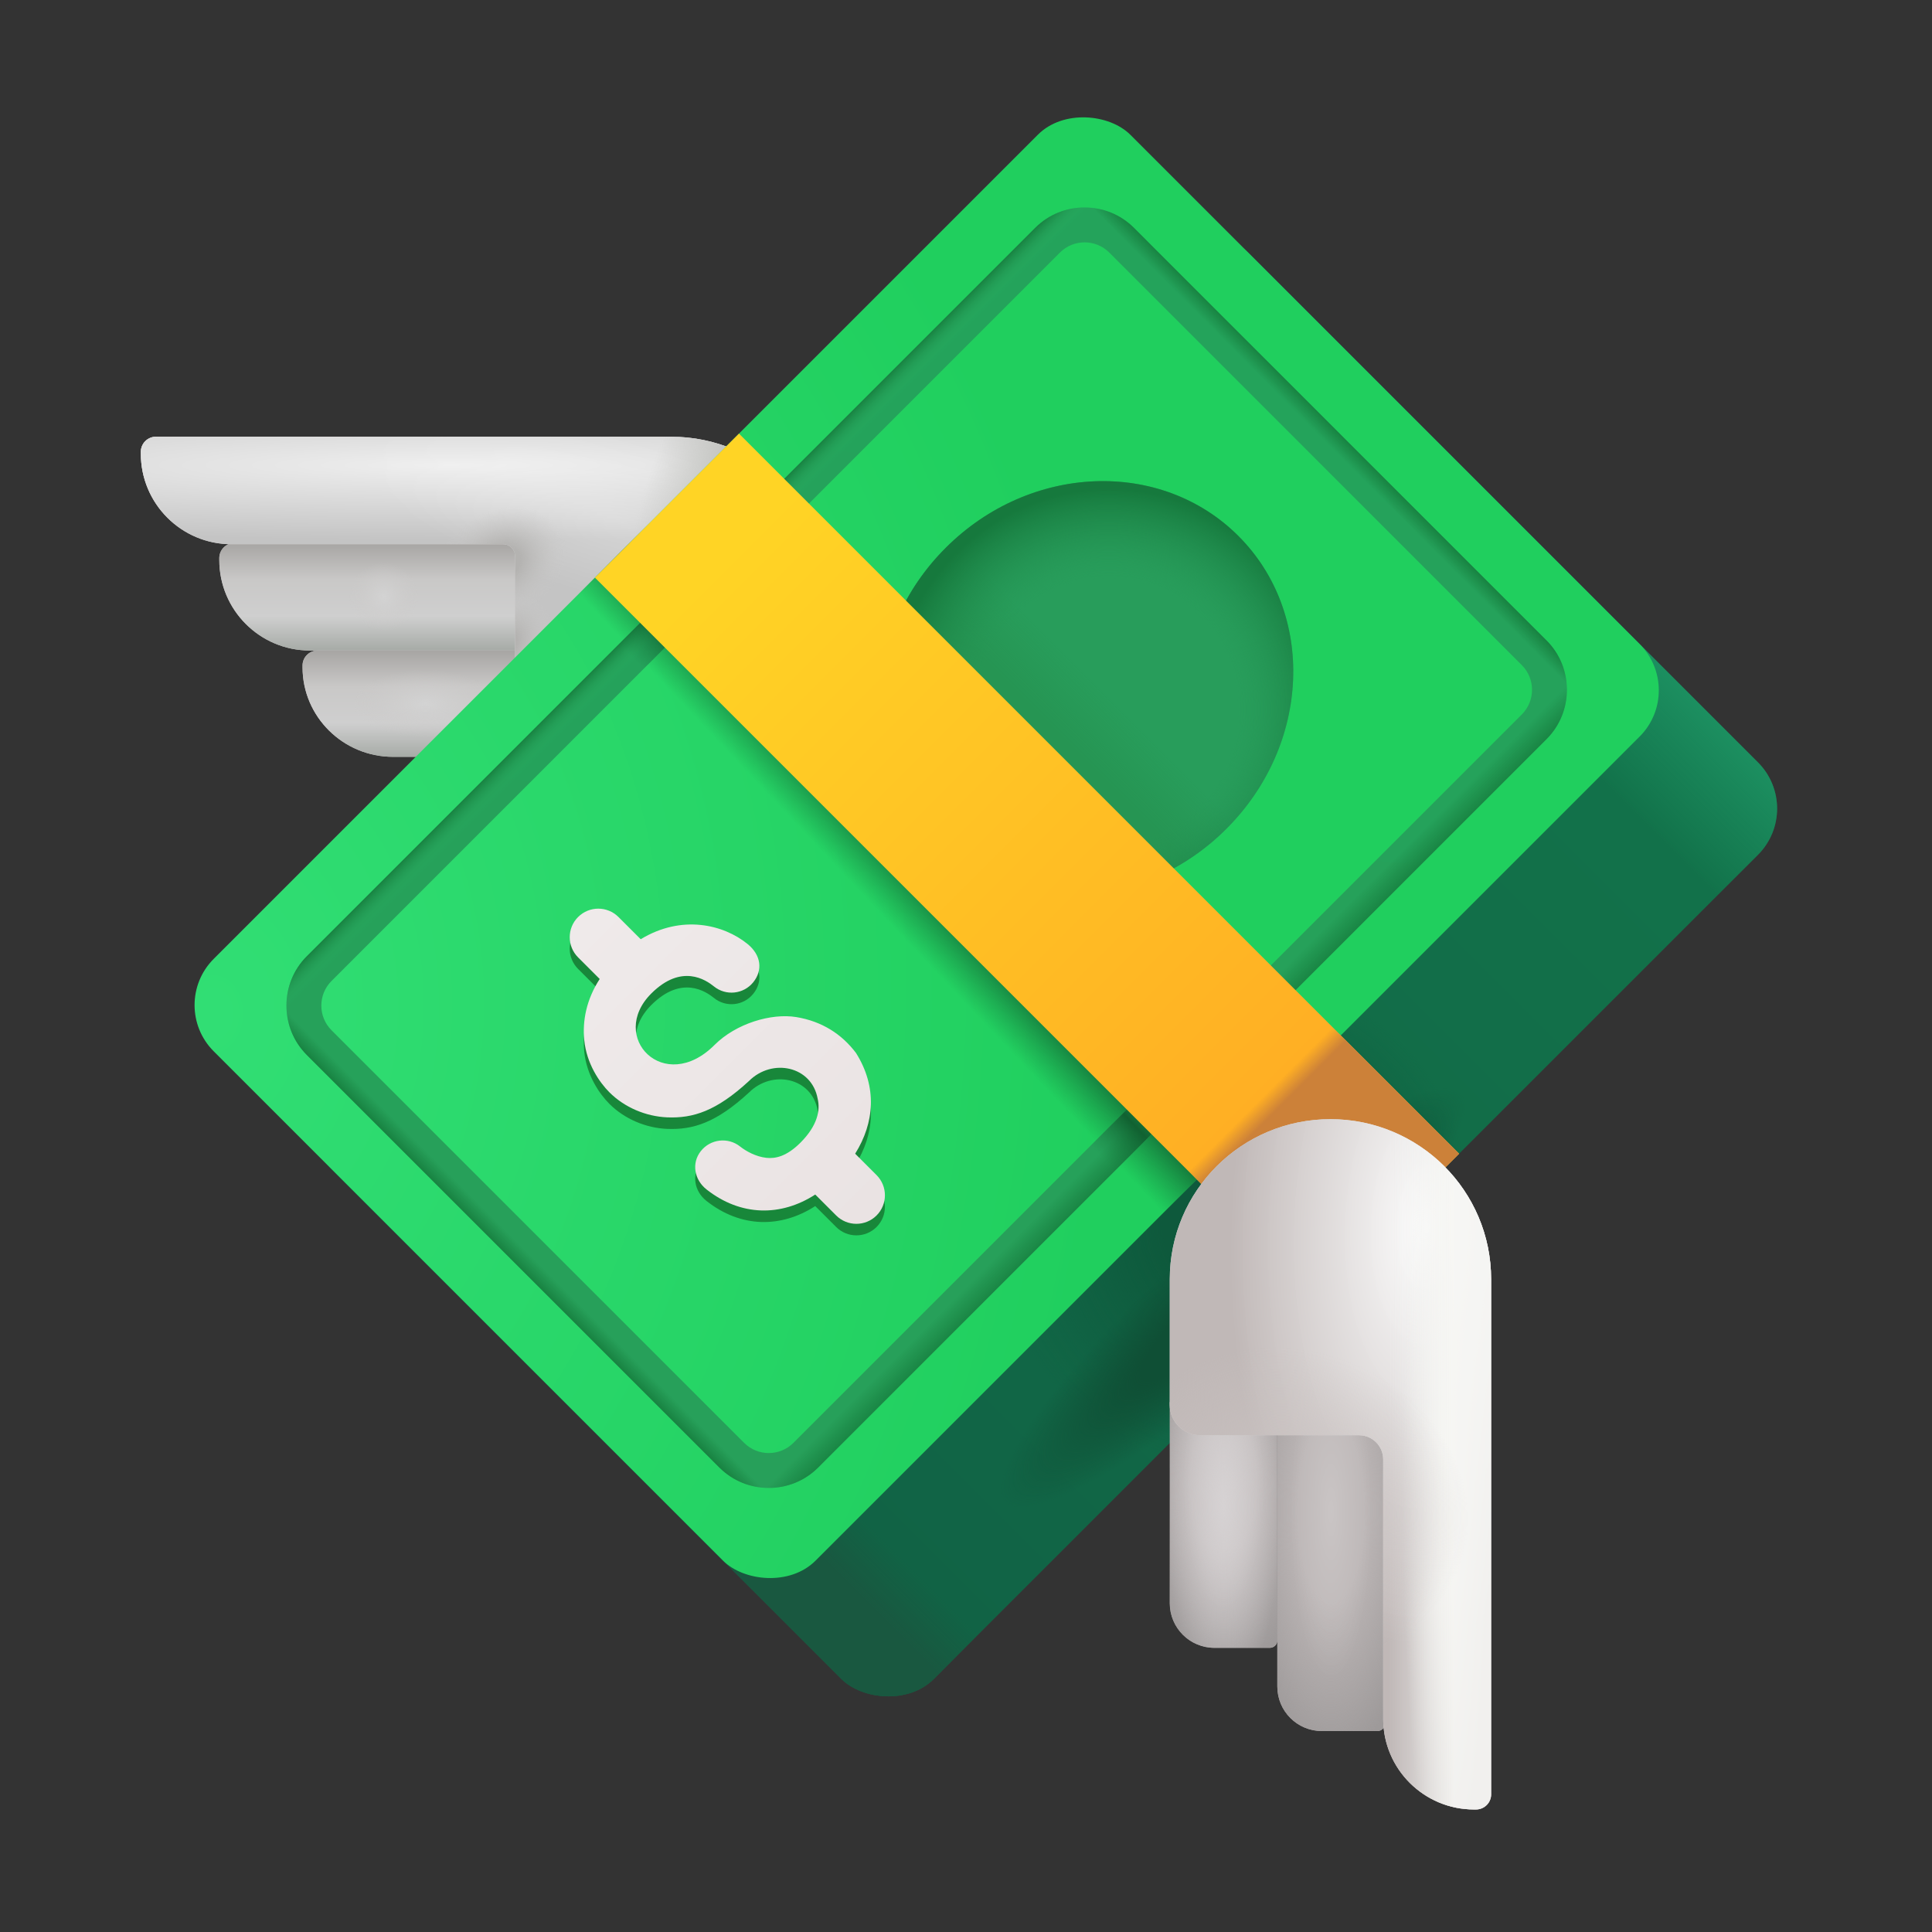 <svg viewBox="0 0 65 65" fill="none" xmlns="http://www.w3.org/2000/svg">
<rect x="0" y="0" width="65" height="65" fill="#333333" stroke="none"/>
<path d="M18.447 21.886V18.269L7.886 18.269C7.605 18.269 7.378 18.497 7.378 18.777L7.378 18.84C7.378 20.522 8.742 21.886 10.425 21.886H18.447Z" fill="#CBC8C7"/>
<path d="M18.447 21.886V18.269L7.886 18.269C7.605 18.269 7.378 18.497 7.378 18.777L7.378 18.84C7.378 20.522 8.742 21.886 10.425 21.886H18.447Z" fill="url(#paint0_linear_2416_2729)"/>
<path d="M18.447 21.886V18.269L7.886 18.269C7.605 18.269 7.378 18.497 7.378 18.777L7.378 18.84C7.378 20.522 8.742 21.886 10.425 21.886H18.447Z" fill="url(#paint1_radial_2416_2729)"/>
<path d="M18.446 25.463V21.887L10.687 21.887C10.406 21.887 10.179 22.111 10.179 22.389L10.179 22.45C10.179 24.114 11.543 25.463 13.226 25.463H18.446Z" fill="#CBC8C7"/>
<path d="M18.446 25.463V21.887L10.687 21.887C10.406 21.887 10.179 22.111 10.179 22.389L10.179 22.45C10.179 24.114 11.543 25.463 13.226 25.463H18.446Z" fill="url(#paint2_linear_2416_2729)"/>
<path d="M18.446 25.463V21.887L10.687 21.887C10.406 21.887 10.179 22.111 10.179 22.389L10.179 22.45C10.179 24.114 11.543 25.463 13.226 25.463H18.446Z" fill="url(#paint3_radial_2416_2729)"/>
<path d="M5.247 14.693C4.967 14.693 4.739 14.921 4.739 15.201V15.263C4.739 16.946 6.103 18.31 7.786 18.31H16.931C17.152 18.31 17.331 18.489 17.331 18.71V24.447C17.331 25.008 17.786 25.463 18.347 25.463H22.58C25.554 25.463 27.965 23.052 27.965 20.078C27.965 17.104 25.554 14.693 22.58 14.693L5.247 14.693Z" fill="#D6D2D1"/>
<path d="M5.247 14.693C4.967 14.693 4.739 14.921 4.739 15.201V15.263C4.739 16.946 6.103 18.31 7.786 18.31H16.931C17.152 18.31 17.331 18.489 17.331 18.71V24.447C17.331 25.008 17.786 25.463 18.347 25.463H22.58C25.554 25.463 27.965 23.052 27.965 20.078C27.965 17.104 25.554 14.693 22.58 14.693L5.247 14.693Z" fill="url(#paint4_radial_2416_2729)"/>
<path d="M5.247 14.693C4.967 14.693 4.739 14.921 4.739 15.201V15.263C4.739 16.946 6.103 18.31 7.786 18.31H16.931C17.152 18.31 17.331 18.489 17.331 18.71V24.447C17.331 25.008 17.786 25.463 18.347 25.463H22.58C25.554 25.463 27.965 23.052 27.965 20.078C27.965 17.104 25.554 14.693 22.58 14.693L5.247 14.693Z" fill="url(#paint5_radial_2416_2729)"/>
<path d="M5.247 14.693C4.967 14.693 4.739 14.921 4.739 15.201V15.263C4.739 16.946 6.103 18.31 7.786 18.31H16.931C17.152 18.31 17.331 18.489 17.331 18.71V24.447C17.331 25.008 17.786 25.463 18.347 25.463H22.58C25.554 25.463 27.965 23.052 27.965 20.078C27.965 17.104 25.554 14.693 22.58 14.693L5.247 14.693Z" fill="url(#paint6_radial_2416_2729)" fill-opacity="0.3"/>
<path d="M5.247 14.693C4.967 14.693 4.739 14.921 4.739 15.201V15.263C4.739 16.946 6.103 18.31 7.786 18.31H16.931C17.152 18.31 17.331 18.489 17.331 18.71V24.447C17.331 25.008 17.786 25.463 18.347 25.463H22.58C25.554 25.463 27.965 23.052 27.965 20.078C27.965 17.104 25.554 14.693 22.58 14.693L5.247 14.693Z" fill="url(#paint7_radial_2416_2729)"/>
<path d="M5.247 14.693C4.967 14.693 4.739 14.921 4.739 15.201V15.263C4.739 16.946 6.103 18.31 7.786 18.31H16.931C17.152 18.31 17.331 18.489 17.331 18.71V24.447C17.331 25.008 17.786 25.463 18.347 25.463H22.58C25.554 25.463 27.965 23.052 27.965 20.078C27.965 17.104 25.554 14.693 22.58 14.693L5.247 14.693Z" fill="url(#paint8_radial_2416_2729)"/>
<path d="M5.247 14.693C4.967 14.693 4.739 14.921 4.739 15.201V15.263C4.739 16.946 6.103 18.31 7.786 18.31H16.931C17.152 18.31 17.331 18.489 17.331 18.71V24.447C17.331 25.008 17.786 25.463 18.347 25.463H22.58C25.554 25.463 27.965 23.052 27.965 20.078C27.965 17.104 25.554 14.693 22.58 14.693L5.247 14.693Z" fill="url(#paint9_radial_2416_2729)"/>
<rect x="9.615" y="37.795" width="43.611" height="28.634" rx="2.2" transform="rotate(-45 9.615 37.795)" fill="url(#paint10_linear_2416_2729)"/>
<rect x="9.615" y="37.795" width="43.611" height="28.634" rx="2.2" transform="rotate(-45 9.615 37.795)" fill="url(#paint11_linear_2416_2729)"/>
<rect x="9.615" y="37.795" width="43.611" height="28.634" rx="2.2" transform="rotate(-45 9.615 37.795)" fill="url(#paint12_linear_2416_2729)"/>
<rect x="9.615" y="37.795" width="43.611" height="28.634" rx="2.2" transform="rotate(-45 9.615 37.795)" fill="url(#paint13_radial_2416_2729)"/>
<rect x="9.615" y="37.795" width="43.611" height="28.634" rx="2.2" transform="rotate(-45 9.615 37.795)" fill="url(#paint14_radial_2416_2729)"/>
<rect x="5.635" y="33.815" width="43.611" height="28.634" rx="2.2" transform="rotate(-45 5.635 33.815)" fill="url(#paint15_radial_2416_2729)"/>
<rect x="5.635" y="33.815" width="43.611" height="28.634" rx="2.2" transform="rotate(-45 5.635 33.815)" fill="url(#paint16_linear_2416_2729)"/>
<path fill-rule="evenodd" clip-rule="evenodd" d="M35.659 8.498L11.155 33.002C10.696 33.461 10.696 34.204 11.155 34.663L25.034 48.542C25.492 49.001 26.236 49.001 26.695 48.542L51.199 24.038C51.658 23.579 51.658 22.835 51.199 22.377L37.321 8.498C36.862 8.039 36.118 8.039 35.659 8.498ZM10.324 32.171C9.407 33.089 9.407 34.576 10.324 35.494L24.203 49.373C25.121 50.29 26.608 50.29 27.526 49.373L52.03 24.868C52.947 23.951 52.947 22.463 52.03 21.546L38.151 7.667C37.234 6.75 35.746 6.75 34.828 7.667L10.324 32.171Z" fill="url(#paint17_linear_2416_2729)"/>
<path fill-rule="evenodd" clip-rule="evenodd" d="M35.659 8.498L11.155 33.002C10.696 33.461 10.696 34.204 11.155 34.663L25.034 48.542C25.492 49.001 26.236 49.001 26.695 48.542L51.199 24.038C51.658 23.579 51.658 22.835 51.199 22.377L37.321 8.498C36.862 8.039 36.118 8.039 35.659 8.498ZM10.324 32.171C9.407 33.089 9.407 34.576 10.324 35.494L24.203 49.373C25.121 50.29 26.608 50.29 27.526 49.373L52.03 24.868C52.947 23.951 52.947 22.463 52.03 21.546L38.151 7.667C37.234 6.75 35.746 6.75 34.828 7.667L10.324 32.171Z" fill="url(#paint18_linear_2416_2729)"/>
<path fill-rule="evenodd" clip-rule="evenodd" d="M35.659 8.498L11.155 33.002C10.696 33.461 10.696 34.204 11.155 34.663L25.034 48.542C25.492 49.001 26.236 49.001 26.695 48.542L51.199 24.038C51.658 23.579 51.658 22.835 51.199 22.377L37.321 8.498C36.862 8.039 36.118 8.039 35.659 8.498ZM10.324 32.171C9.407 33.089 9.407 34.576 10.324 35.494L24.203 49.373C25.121 50.29 26.608 50.29 27.526 49.373L52.03 24.868C52.947 23.951 52.947 22.463 52.03 21.546L38.151 7.667C37.234 6.75 35.746 6.75 34.828 7.667L10.324 32.171Z" fill="url(#paint19_linear_2416_2729)"/>
<path fill-rule="evenodd" clip-rule="evenodd" d="M35.659 8.498L11.155 33.002C10.696 33.461 10.696 34.204 11.155 34.663L25.034 48.542C25.492 49.001 26.236 49.001 26.695 48.542L51.199 24.038C51.658 23.579 51.658 22.835 51.199 22.377L37.321 8.498C36.862 8.039 36.118 8.039 35.659 8.498ZM10.324 32.171C9.407 33.089 9.407 34.576 10.324 35.494L24.203 49.373C25.121 50.29 26.608 50.29 27.526 49.373L52.03 24.868C52.947 23.951 52.947 22.463 52.03 21.546L38.151 7.667C37.234 6.75 35.746 6.75 34.828 7.667L10.324 32.171Z" fill="url(#paint20_linear_2416_2729)"/>
<path fill-rule="evenodd" clip-rule="evenodd" d="M35.659 8.498L11.155 33.002C10.696 33.461 10.696 34.204 11.155 34.663L25.034 48.542C25.492 49.001 26.236 49.001 26.695 48.542L51.199 24.038C51.658 23.579 51.658 22.835 51.199 22.377L37.321 8.498C36.862 8.039 36.118 8.039 35.659 8.498ZM10.324 32.171C9.407 33.089 9.407 34.576 10.324 35.494L24.203 49.373C25.121 50.29 26.608 50.29 27.526 49.373L52.03 24.868C52.947 23.951 52.947 22.463 52.03 21.546L38.151 7.667C37.234 6.75 35.746 6.75 34.828 7.667L10.324 32.171Z" fill="url(#paint21_linear_2416_2729)"/>
<path fill-rule="evenodd" clip-rule="evenodd" d="M35.659 8.498L11.155 33.002C10.696 33.461 10.696 34.204 11.155 34.663L25.034 48.542C25.492 49.001 26.236 49.001 26.695 48.542L51.199 24.038C51.658 23.579 51.658 22.835 51.199 22.377L37.321 8.498C36.862 8.039 36.118 8.039 35.659 8.498ZM10.324 32.171C9.407 33.089 9.407 34.576 10.324 35.494L24.203 49.373C25.121 50.29 26.608 50.29 27.526 49.373L52.03 24.868C52.947 23.951 52.947 22.463 52.03 21.546L38.151 7.667C37.234 6.75 35.746 6.75 34.828 7.667L10.324 32.171Z" fill="url(#paint22_linear_2416_2729)"/>
<ellipse cx="36.542" cy="23.155" rx="7.244" ry="6.681" transform="rotate(-45 36.542 23.155)" fill="#289D5B"/>
<ellipse cx="36.542" cy="23.155" rx="7.244" ry="6.681" transform="rotate(-45 36.542 23.155)" fill="url(#paint23_linear_2416_2729)"/>
<ellipse cx="36.542" cy="23.155" rx="7.244" ry="6.681" transform="rotate(-45 36.542 23.155)" fill="url(#paint24_radial_2416_2729)"/>
<rect x="20.016" y="19.434" width="6.853" height="34.263" transform="rotate(-45 20.016 19.434)" fill="url(#paint25_linear_2416_2729)"/>
<rect x="20.016" y="19.434" width="6.853" height="34.263" transform="rotate(-45 20.016 19.434)" fill="url(#paint26_linear_2416_2729)"/>
<path d="M19.449 32.598C19.074 32.223 19.074 31.615 19.449 31.24C19.825 30.865 20.433 30.865 20.808 31.24L21.556 31.988C22.936 31.15 24.342 31.491 25.151 32.148C25.612 32.523 25.667 33.035 25.34 33.438C25.012 33.841 24.421 33.902 24.018 33.574C23.754 33.36 22.932 32.793 21.911 33.814C20.449 35.276 22.344 37.241 24.04 35.545C24.766 34.818 25.956 34.47 26.787 34.606C27.651 34.747 28.323 35.181 28.799 35.815C29.519 36.959 29.423 38.161 28.771 39.203L29.491 39.923C29.866 40.298 29.866 40.906 29.491 41.281C29.116 41.656 28.507 41.656 28.132 41.281L27.428 40.577C26.277 41.322 24.924 41.317 23.767 40.403C23.36 40.081 23.257 39.523 23.579 39.115C23.901 38.708 24.492 38.639 24.899 38.961C25.101 39.12 25.43 39.303 25.784 39.342C26.087 39.375 26.466 39.296 26.93 38.833C27.507 38.255 27.602 37.738 27.509 37.353C27.31 36.254 25.979 35.976 25.195 36.76C24.101 37.768 23.319 38.017 22.444 37.98C21.733 37.95 21.014 37.65 20.501 37.137C20.172 36.807 19.734 36.178 19.656 35.377C19.593 34.732 19.727 34.02 20.176 33.325L19.449 32.598Z" fill="#18873A"/>
<path d="M19.449 32.21C19.074 31.835 19.074 31.227 19.449 30.852C19.825 30.477 20.433 30.477 20.808 30.852L21.556 31.599C22.936 30.761 24.342 31.102 25.151 31.76C25.612 32.135 25.667 32.647 25.34 33.05C25.012 33.452 24.421 33.513 24.018 33.186C23.754 32.972 22.932 32.405 21.911 33.426C20.449 34.888 22.344 36.852 24.04 35.156C24.766 34.429 25.956 34.082 26.787 34.218C27.651 34.359 28.323 34.793 28.799 35.426C29.519 36.571 29.423 37.773 28.771 38.815L29.491 39.535C29.866 39.91 29.866 40.518 29.491 40.893C29.116 41.268 28.507 41.268 28.132 40.893L27.428 40.189C26.277 40.934 24.924 40.928 23.767 40.015C23.36 39.693 23.257 39.134 23.579 38.727C23.901 38.32 24.492 38.25 24.899 38.572C25.101 38.732 25.43 38.915 25.784 38.954C26.087 38.987 26.466 38.908 26.93 38.444C27.507 37.867 27.602 37.35 27.509 36.965C27.31 35.866 25.979 35.587 25.195 36.372C24.101 37.38 23.319 37.629 22.444 37.592C21.733 37.561 21.014 37.262 20.501 36.748C20.172 36.419 19.734 35.789 19.656 34.989C19.593 34.344 19.727 33.631 20.176 32.937L19.449 32.21Z" fill="url(#paint27_linear_2416_2729)"/>
<path d="M42.974 47.171H46.591V57.99C46.591 58.128 46.479 58.24 46.341 58.24H44.474C43.645 58.24 42.974 57.569 42.974 56.74V47.171Z" fill="#BCB6B6"/>
<path d="M42.974 47.171H46.591V57.99C46.591 58.128 46.479 58.24 46.341 58.24H44.474C43.645 58.24 42.974 57.569 42.974 56.74V47.171Z" fill="url(#paint28_radial_2416_2729)"/>
<path d="M42.974 47.171H46.591V57.99C46.591 58.128 46.479 58.24 46.341 58.24H44.474C43.645 58.24 42.974 57.569 42.974 56.74V47.171Z" fill="url(#paint29_radial_2416_2729)" fill-opacity="0.2"/>
<path d="M39.356 47.171H42.974V55.189C42.974 55.327 42.862 55.439 42.724 55.439H40.856C40.028 55.439 39.356 54.767 39.356 53.939V47.171Z" fill="#BCB6B6"/>
<path d="M39.356 47.171H42.974V55.189C42.974 55.327 42.862 55.439 42.724 55.439H40.856C40.028 55.439 39.356 54.767 39.356 53.939V47.171Z" fill="url(#paint30_radial_2416_2729)"/>
<path d="M39.356 47.171H42.974V55.189C42.974 55.327 42.862 55.439 42.724 55.439H40.856C40.028 55.439 39.356 54.767 39.356 53.939V47.171Z" fill="url(#paint31_radial_2416_2729)" fill-opacity="0.2"/>
<path d="M39.356 47.171H42.974V55.189C42.974 55.327 42.862 55.439 42.724 55.439H40.856C40.028 55.439 39.356 54.767 39.356 53.939V47.171Z" fill="url(#paint32_radial_2416_2729)"/>
<path d="M44.762 37.653C41.776 37.653 39.356 40.063 39.356 43.037V47.271C39.356 47.831 39.813 48.286 40.376 48.286H45.721C46.171 48.286 46.536 48.65 46.536 49.099V57.831C46.536 59.514 47.906 60.878 49.595 60.878H49.657C49.939 60.878 50.167 60.651 50.167 60.37L50.167 43.037C50.167 40.063 47.747 37.653 44.762 37.653Z" fill="#DBD7D7"/>
<path d="M44.762 37.653C41.776 37.653 39.356 40.063 39.356 43.037V47.271C39.356 47.831 39.813 48.286 40.376 48.286H45.721C46.171 48.286 46.536 48.65 46.536 49.099V57.831C46.536 59.514 47.906 60.878 49.595 60.878H49.657C49.939 60.878 50.167 60.651 50.167 60.37L50.167 43.037C50.167 40.063 47.747 37.653 44.762 37.653Z" fill="url(#paint33_radial_2416_2729)"/>
<path d="M44.762 37.653C41.776 37.653 39.356 40.063 39.356 43.037V47.271C39.356 47.831 39.813 48.286 40.376 48.286H45.721C46.171 48.286 46.536 48.65 46.536 49.099V57.831C46.536 59.514 47.906 60.878 49.595 60.878H49.657C49.939 60.878 50.167 60.651 50.167 60.37L50.167 43.037C50.167 40.063 47.747 37.653 44.762 37.653Z" fill="url(#paint34_radial_2416_2729)"/>
<path d="M44.762 37.653C41.776 37.653 39.356 40.063 39.356 43.037V47.271C39.356 47.831 39.813 48.286 40.376 48.286H45.721C46.171 48.286 46.536 48.65 46.536 49.099V57.831C46.536 59.514 47.906 60.878 49.595 60.878H49.657C49.939 60.878 50.167 60.651 50.167 60.37L50.167 43.037C50.167 40.063 47.747 37.653 44.762 37.653Z" fill="url(#paint35_linear_2416_2729)"/>
<path d="M44.762 37.653C41.776 37.653 39.356 40.063 39.356 43.037V47.271C39.356 47.831 39.813 48.286 40.376 48.286H45.721C46.171 48.286 46.536 48.65 46.536 49.099V57.831C46.536 59.514 47.906 60.878 49.595 60.878H49.657C49.939 60.878 50.167 60.651 50.167 60.37L50.167 43.037C50.167 40.063 47.747 37.653 44.762 37.653Z" fill="url(#paint36_radial_2416_2729)"/>
<defs>
<linearGradient id="paint0_linear_2416_2729" x1="12.912" y1="18.269" x2="12.912" y2="22.123" gradientUnits="userSpaceOnUse">
<stop stop-color="#A7A5A3"/>
<stop offset="0.319" stop-color="#C9C8C7"/>
<stop offset="0.64" stop-color="#CFCFCF"/>
<stop offset="1" stop-color="#9EA39E"/>
</linearGradient>
<radialGradient id="paint1_radial_2416_2729" cx="0" cy="0" r="1" gradientUnits="userSpaceOnUse" gradientTransform="translate(12.912 20.078) rotate(90) scale(1.155)">
<stop stop-color="#D3D3D3"/>
<stop offset="1" stop-color="#CCCAC9" stop-opacity="0"/>
</radialGradient>
<linearGradient id="paint2_linear_2416_2729" x1="14.313" y1="21.887" x2="14.313" y2="25.697" gradientUnits="userSpaceOnUse">
<stop stop-color="#A7A5A3"/>
<stop offset="0.319" stop-color="#C9C8C7"/>
<stop offset="0.64" stop-color="#CFCFCF"/>
<stop offset="1" stop-color="#9EA39E"/>
</linearGradient>
<radialGradient id="paint3_radial_2416_2729" cx="0" cy="0" r="1" gradientUnits="userSpaceOnUse" gradientTransform="translate(14.313 23.675) rotate(90) scale(1.142 2.422)">
<stop stop-color="#D3D3D3"/>
<stop offset="1" stop-color="#CCCAC9" stop-opacity="0"/>
</radialGradient>
<radialGradient id="paint4_radial_2416_2729" cx="0" cy="0" r="1" gradientUnits="userSpaceOnUse" gradientTransform="translate(8.056 15.107) scale(15.828 2.8)">
<stop stop-color="#E3E1E1"/>
<stop offset="1" stop-color="#E3E1E1" stop-opacity="0"/>
</radialGradient>
<radialGradient id="paint5_radial_2416_2729" cx="0" cy="0" r="1" gradientUnits="userSpaceOnUse" gradientTransform="translate(15.107 15.647) rotate(90) scale(2.507 32.595)">
<stop stop-color="#EEEEEE"/>
<stop offset="1" stop-color="#C4C4C4"/>
</radialGradient>
<radialGradient id="paint6_radial_2416_2729" cx="0" cy="0" r="1" gradientUnits="userSpaceOnUse" gradientTransform="translate(20.757 17.456) rotate(104.913) scale(2.713 8.726)">
<stop stop-color="white"/>
<stop offset="1" stop-color="white" stop-opacity="0"/>
</radialGradient>
<radialGradient id="paint7_radial_2416_2729" cx="0" cy="0" r="1" gradientUnits="userSpaceOnUse" gradientTransform="translate(24.883 14.693) rotate(115.087) scale(7.186 2.359)">
<stop stop-color="#C0C1BD"/>
<stop offset="1" stop-color="#C0C1BD" stop-opacity="0"/>
</radialGradient>
<radialGradient id="paint8_radial_2416_2729" cx="0" cy="0" r="1" gradientUnits="userSpaceOnUse" gradientTransform="translate(16.844 18.944) rotate(63.283) scale(1.771 2.301)">
<stop offset="0.301" stop-color="#B4B3B1"/>
<stop offset="1" stop-color="#CBCAC9" stop-opacity="0"/>
</radialGradient>
<radialGradient id="paint9_radial_2416_2729" cx="0" cy="0" r="1" gradientUnits="userSpaceOnUse" gradientTransform="translate(17.064 21.627) rotate(36.254) scale(1.364 1.772)">
<stop offset="0.218" stop-color="#B4B3B1"/>
<stop offset="1" stop-color="#CBCAC9" stop-opacity="0"/>
</radialGradient>
<linearGradient id="paint10_linear_2416_2729" x1="50.388" y1="64.52" x2="11.133" y2="64.52" gradientUnits="userSpaceOnUse">
<stop stop-color="#12724A"/>
<stop offset="1" stop-color="#116245"/>
</linearGradient>
<linearGradient id="paint11_linear_2416_2729" x1="53.227" y1="63.15" x2="49.066" y2="63.15" gradientUnits="userSpaceOnUse">
<stop stop-color="#1C8F60"/>
<stop offset="1" stop-color="#1C8F60" stop-opacity="0"/>
</linearGradient>
<linearGradient id="paint12_linear_2416_2729" x1="9.615" y1="62.954" x2="13.922" y2="62.954" gradientUnits="userSpaceOnUse">
<stop offset="0.557" stop-color="#195840"/>
<stop offset="1" stop-color="#195840" stop-opacity="0"/>
</linearGradient>
<radialGradient id="paint13_radial_2416_2729" cx="0" cy="0" r="1" gradientUnits="userSpaceOnUse" gradientTransform="translate(29.878 62.768) rotate(159.806) scale(8.321 7.896)">
<stop offset="0.307" stop-color="#0E593C"/>
<stop offset="1" stop-color="#0E593C" stop-opacity="0"/>
</radialGradient>
<radialGradient id="paint14_radial_2416_2729" cx="0" cy="0" r="1" gradientUnits="userSpaceOnUse" gradientTransform="translate(27.992 64.474) rotate(-176.751) scale(10.295 2.183)">
<stop offset="0.396" stop-color="#0F4F35"/>
<stop offset="1" stop-color="#0F4F35" stop-opacity="0"/>
</radialGradient>
<radialGradient id="paint15_radial_2416_2729" cx="0" cy="0" r="1" gradientUnits="userSpaceOnUse" gradientTransform="translate(6.589 34.941) rotate(48.259) scale(30.437 39.914)">
<stop stop-color="#31DE74"/>
<stop offset="1" stop-color="#20CF5E"/>
</radialGradient>
<linearGradient id="paint16_linear_2416_2729" x1="32.015" y1="48.611" x2="22.608" y2="48.339" gradientUnits="userSpaceOnUse">
<stop offset="0.411" stop-color="#199140" stop-opacity="0"/>
<stop offset="0.551" stop-color="#116131"/>
<stop offset="0.769" stop-color="#177A3E" stop-opacity="0"/>
</linearGradient>
<linearGradient id="paint17_linear_2416_2729" x1="33.617" y1="9.64" x2="30.225" y2="45.565" gradientUnits="userSpaceOnUse">
<stop stop-color="#24A35B"/>
<stop offset="1" stop-color="#27A05A"/>
</linearGradient>
<linearGradient id="paint18_linear_2416_2729" x1="17.264" y1="42.433" x2="17.647" y2="42.05" gradientUnits="userSpaceOnUse">
<stop stop-color="#188241"/>
<stop offset="1" stop-color="#188241" stop-opacity="0"/>
</linearGradient>
<linearGradient id="paint19_linear_2416_2729" x1="30.211" y1="46.861" x2="29.579" y2="46.23" gradientUnits="userSpaceOnUse">
<stop stop-color="#188241"/>
<stop offset="1" stop-color="#188241" stop-opacity="0"/>
</linearGradient>
<linearGradient id="paint20_linear_2416_2729" x1="53.147" y1="22.663" x2="52.759" y2="23.05" gradientUnits="userSpaceOnUse">
<stop stop-color="#188241"/>
<stop offset="1" stop-color="#188241" stop-opacity="0"/>
</linearGradient>
<linearGradient id="paint21_linear_2416_2729" x1="36.102" y1="6.393" x2="36.633" y2="6.924" gradientUnits="userSpaceOnUse">
<stop stop-color="#188241"/>
<stop offset="1" stop-color="#2CB566" stop-opacity="0"/>
</linearGradient>
<linearGradient id="paint22_linear_2416_2729" x1="34.384" y1="25.888" x2="27.771" y2="32.099" gradientUnits="userSpaceOnUse">
<stop offset="0.411" stop-color="#199140" stop-opacity="0"/>
<stop offset="0.6" stop-color="#116131"/>
<stop offset="0.769" stop-color="#177A3E" stop-opacity="0"/>
</linearGradient>
<linearGradient id="paint23_linear_2416_2729" x1="34.144" y1="23.963" x2="36.934" y2="23.963" gradientUnits="userSpaceOnUse">
<stop offset="0.228" stop-color="#269553"/>
<stop offset="1" stop-color="#269553" stop-opacity="0"/>
</linearGradient>
<radialGradient id="paint24_radial_2416_2729" cx="0" cy="0" r="1" gradientUnits="userSpaceOnUse" gradientTransform="translate(36.542 24.208) rotate(-40.802) scale(7.565 7.436)">
<stop offset="0.587" stop-color="#249755" stop-opacity="0"/>
<stop offset="0.987" stop-color="#16793D"/>
</radialGradient>
<linearGradient id="paint25_linear_2416_2729" x1="23.442" y1="22.029" x2="23.442" y2="49.145" gradientUnits="userSpaceOnUse">
<stop stop-color="#FFD425"/>
<stop offset="1" stop-color="#FFAD24"/>
</linearGradient>
<linearGradient id="paint26_linear_2416_2729" x1="25.106" y1="53.697" x2="25.106" y2="47.677" gradientUnits="userSpaceOnUse">
<stop offset="0.894" stop-color="#CC8139"/>
<stop offset="1" stop-color="#CC8139" stop-opacity="0"/>
</linearGradient>
<linearGradient id="paint27_linear_2416_2729" x1="19.441" y1="30.86" x2="29.482" y2="40.902" gradientUnits="userSpaceOnUse">
<stop stop-color="#EFEAEA"/>
<stop offset="1" stop-color="#EAE3E3"/>
</linearGradient>
<radialGradient id="paint28_radial_2416_2729" cx="0" cy="0" r="1" gradientUnits="userSpaceOnUse" gradientTransform="translate(44.782 50.829) rotate(90) scale(8.421 3.062)">
<stop offset="0.365" stop-color="#9E9A9A" stop-opacity="0"/>
<stop offset="1" stop-color="#9E9A9A"/>
</radialGradient>
<radialGradient id="paint29_radial_2416_2729" cx="0" cy="0" r="1" gradientUnits="userSpaceOnUse" gradientTransform="translate(44.782 50.865) rotate(90) scale(5.674 1.359)">
<stop stop-color="white"/>
<stop offset="1" stop-color="white" stop-opacity="0"/>
</radialGradient>
<radialGradient id="paint30_radial_2416_2729" cx="0" cy="0" r="1" gradientUnits="userSpaceOnUse" gradientTransform="translate(41.165 49.903) rotate(90) scale(6.29 3.062)">
<stop offset="0.365" stop-color="#9E9A9A" stop-opacity="0"/>
<stop offset="1" stop-color="#9E9A9A"/>
</radialGradient>
<radialGradient id="paint31_radial_2416_2729" cx="0" cy="0" r="1" gradientUnits="userSpaceOnUse" gradientTransform="translate(41.165 49.93) rotate(90) scale(4.238 1.359)">
<stop stop-color="white"/>
<stop offset="1" stop-color="white" stop-opacity="0"/>
</radialGradient>
<radialGradient id="paint32_radial_2416_2729" cx="0" cy="0" r="1" gradientUnits="userSpaceOnUse" gradientTransform="translate(41.165 50.671) rotate(90) scale(6.513 1.941)">
<stop stop-color="#D6D2D3"/>
<stop offset="1" stop-color="#D6D2D3" stop-opacity="0"/>
</radialGradient>
<radialGradient id="paint33_radial_2416_2729" cx="0" cy="0" r="1" gradientUnits="userSpaceOnUse" gradientTransform="translate(47.947 41.253) rotate(91.895) scale(14.106 6.566)">
<stop stop-color="white" stop-opacity="0.97"/>
<stop offset="1" stop-color="#C0B8B7"/>
</radialGradient>
<radialGradient id="paint34_radial_2416_2729" cx="0" cy="0" r="1" gradientUnits="userSpaceOnUse" gradientTransform="translate(48.649 50.102) rotate(90) scale(13.989 1.466)">
<stop stop-color="#F7F7F4"/>
<stop offset="1" stop-color="#F7F7F4" stop-opacity="0"/>
</radialGradient>
<linearGradient id="paint35_linear_2416_2729" x1="50.167" y1="52.381" x2="46.718" y2="52.381" gradientUnits="userSpaceOnUse">
<stop offset="0.356" stop-color="#F7F7F4" stop-opacity="0.9"/>
<stop offset="1" stop-color="#EEEFEE" stop-opacity="0"/>
</linearGradient>
<radialGradient id="paint36_radial_2416_2729" cx="0" cy="0" r="1" gradientUnits="userSpaceOnUse" gradientTransform="translate(43.418 50.654) rotate(-72.16) scale(11.603 13.363)">
<stop stop-color="#CAC3C2"/>
<stop offset="0.452" stop-color="#CAC3C2" stop-opacity="0"/>
</radialGradient>
</defs>
</svg>
